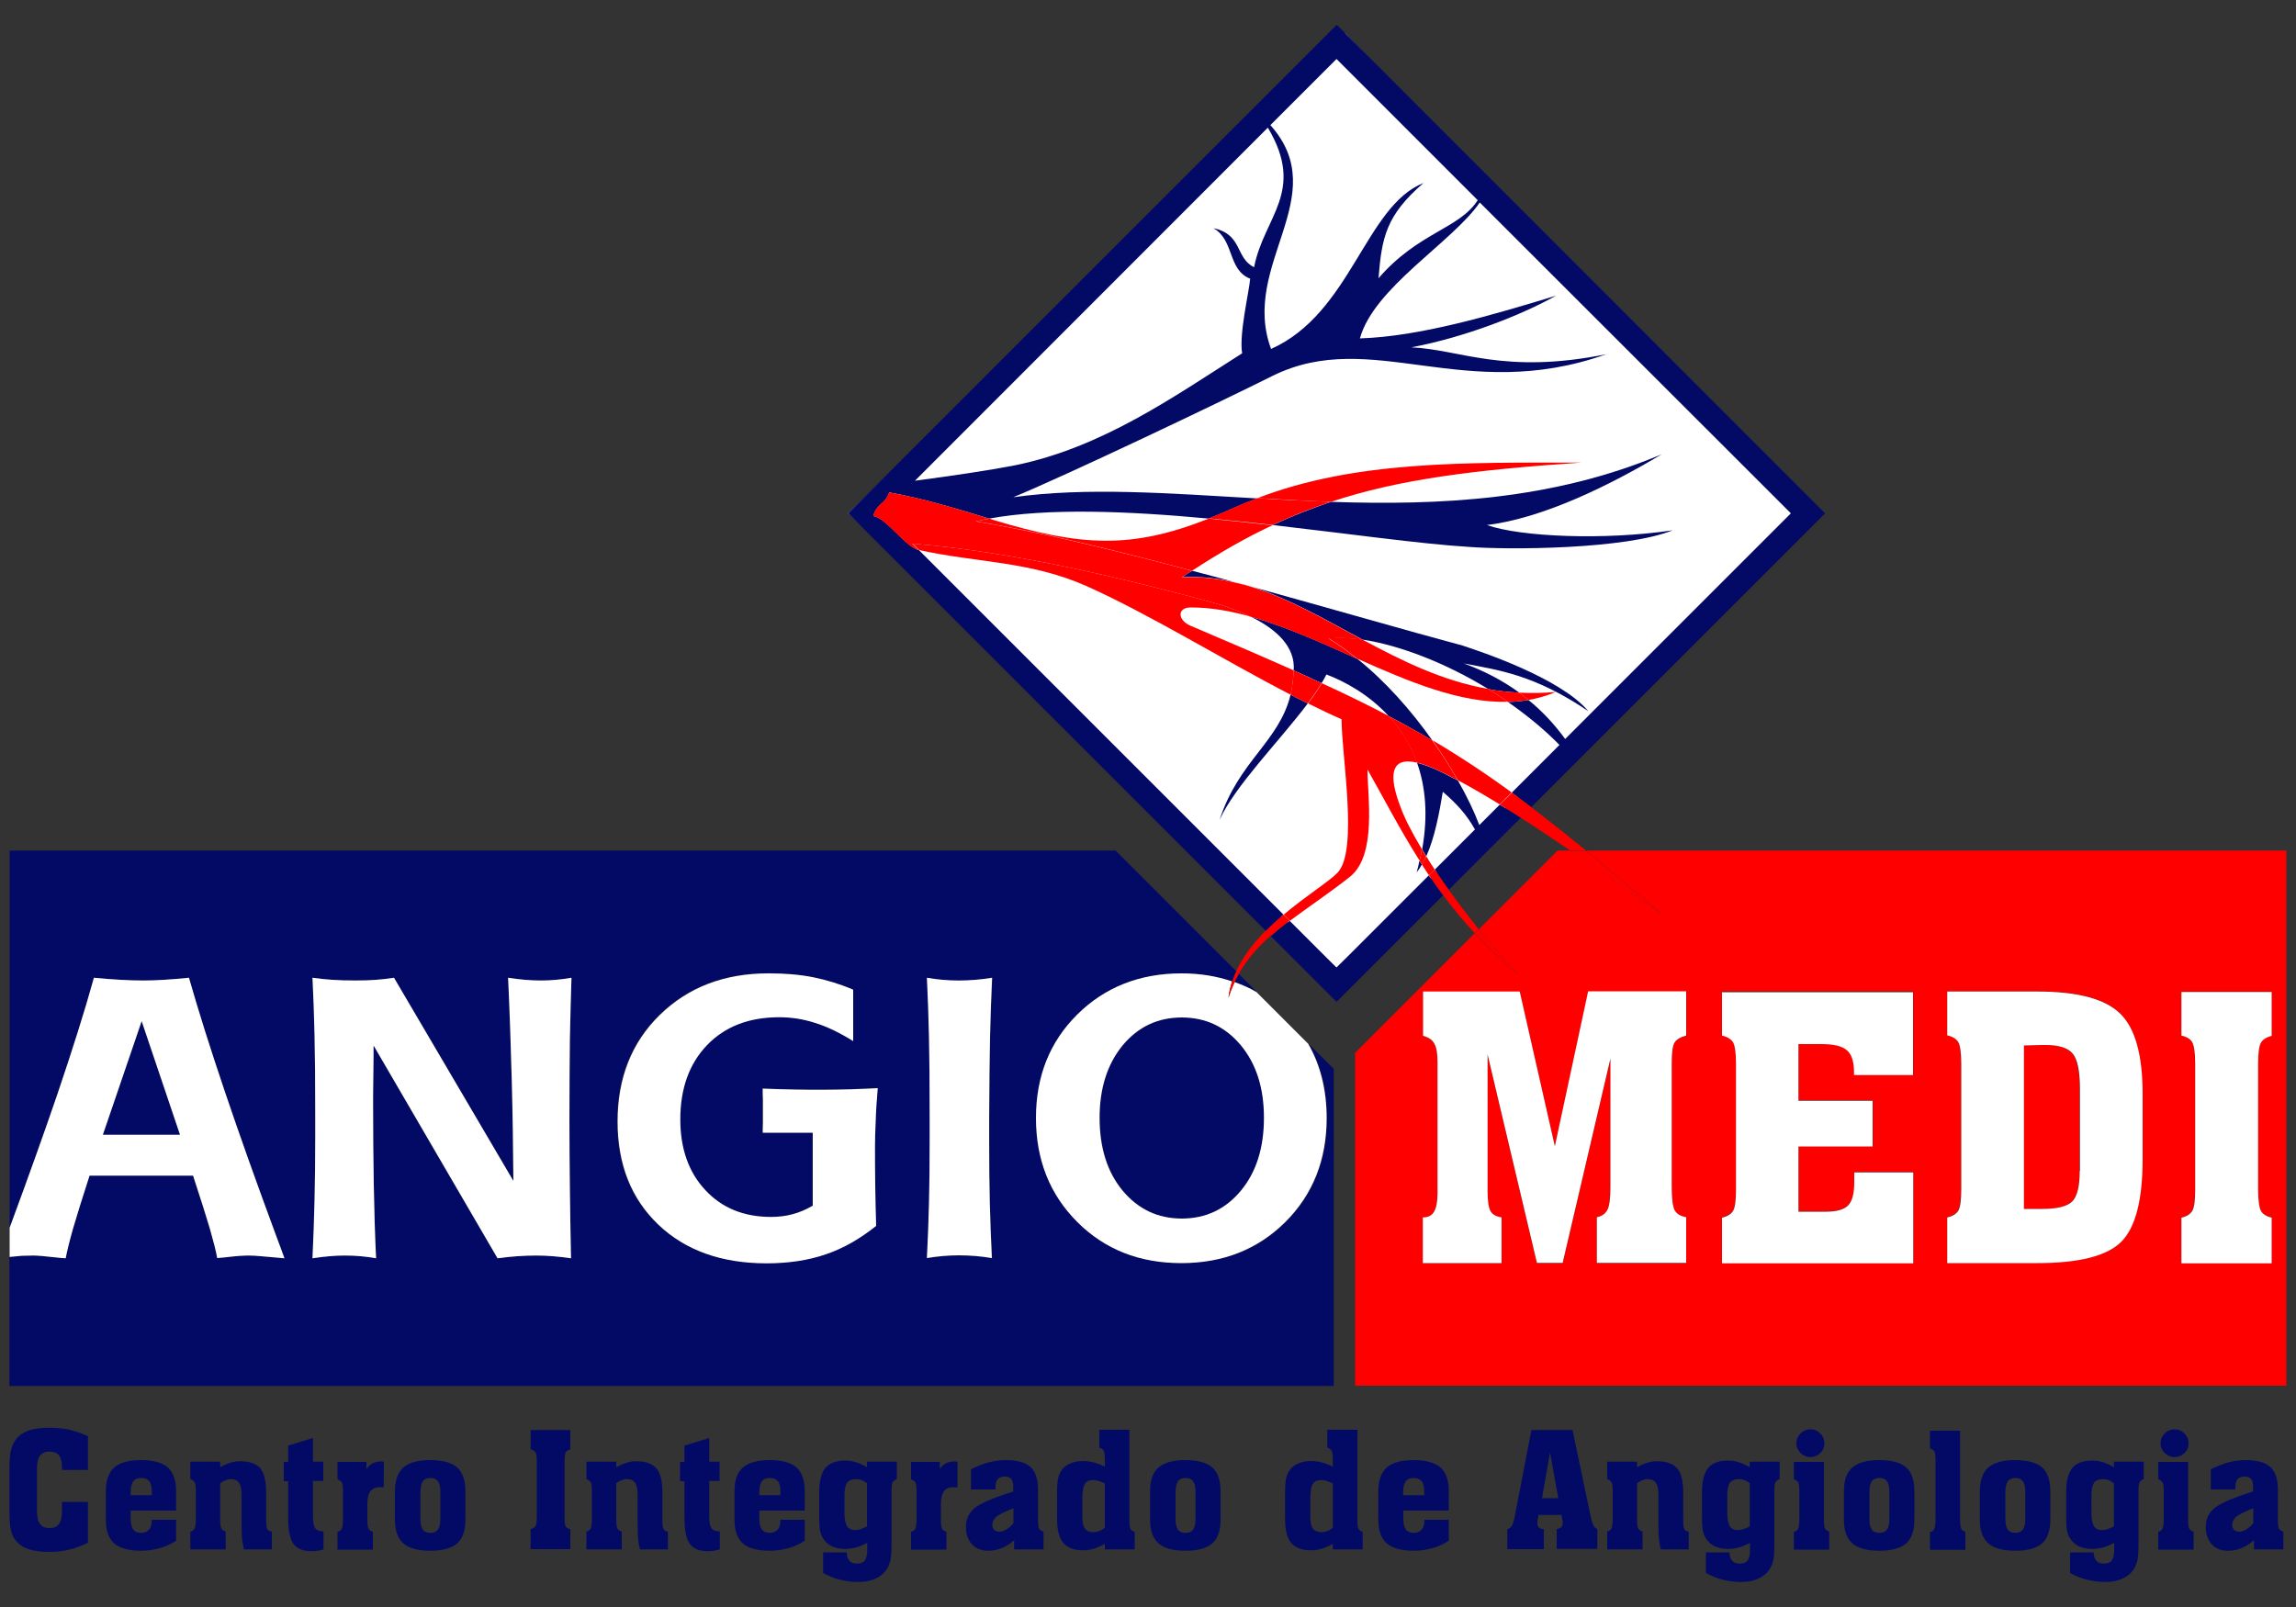 <?xml version="1.0" encoding="utf-8"?>
<!-- Generator: Adobe Illustrator 28.1.0, SVG Export Plug-In . SVG Version: 6.00 Build 0)  -->
<svg version="1.1" id="Camada_1" xmlns="http://www.w3.org/2000/svg" xmlns:xlink="http://www.w3.org/1999/xlink" x="0px" y="0px"
	 viewBox="0 0 100 70" style="enable-background:new 0 0 100 70;" xml:space="preserve">
<rect x="0" y="0" width="100" height="70" fill="#333333" stroke="none"/>
<style type="text/css">
	.st0{fill:#FFFFFF;}
	.st1{fill:none;}
	.st2{fill:#030A65;}
	.st3{fill:#FF0001;}
</style>
<g>
	<path class="st0" d="M36.94,22.36C37.69,21.6,58.59,1.45,58.59,1.45l20.27,21.13L58.21,42.15"/>
	<path class="st1" d="M59.12,28.7c1.21,0.98,2.34,2.25,3.27,3.56c1.15,0.68,2.26,1.41,3.44,2.27l2.08-2.08
		c-0.67-0.69-1.44-1.31-2.24-1.87C63.59,30.64,61.37,29.7,59.12,28.7z"/>
	<path class="st1" d="M54.47,26.86c-0.88-0.25-1.75-0.4-2.61-0.4c-0.59,0-0.59,0.55,0,0.8c1.69,0.72,3.16,1.35,4.48,1.94
		c0-0.06,0.01-0.12,0.01-0.18C56.32,28.02,55.41,27.32,54.47,26.86z"/>
	<path class="st1" d="M57.77,29.38c-0.06,0.12-0.13,0.25-0.21,0.38c1.05,0.49,2.01,0.96,2.92,1.43
		C59.6,30.24,58.54,29.67,57.77,29.38z"/>
	<path class="st1" d="M58.41,31.33c-0.47-0.21-0.96-0.44-1.46-0.69c-1.24,1.66-3.18,3.6-3.84,5.07c0.82-2.55,2.59-3.4,3.09-5.45
		c-2.96-1.53-6.19-3.52-8.92-4.74c-2.44-1.08-4.78-1.02-7.27-1.56L55.9,39.84c1-0.84,2-1.46,2.35-1.83
		C59.15,37.05,58.41,32.89,58.41,31.33z"/>
	<path class="st1" d="M52.65,22.58c-3.52-0.32-7.02-0.46-9.57,0c0.06,0.02,0.13,0.04,0.19,0.06C47.1,23.8,49.29,23.92,52.65,22.58z"
		/>
	<path class="st1" d="M68.87,20.15c-4.69,0.32-7.95,0.73-10.9,1.71c4.73,0.16,9.66-0.07,14.4-2.07c-2.23,1.33-5.14,2.78-7.61,3.08
		c1.47,0.53,5.13,0.67,8.09,0.23c-2.05,0.84-7.14,0.87-8.92,0.73c-2.09-0.14-5.19-0.58-8.51-0.95c-1.14,0.54-2.29,1.19-3.5,1.98
		c0.65,0.17,1.29,0.35,1.94,0.52c0.21,0.05,0.43,0.11,0.64,0.17c3.44,0.94,6.75,1.9,9.21,2.57c0.78,0.26,4.24,1.4,5.48,2.86
		c-2.35-1.59-3.9-1.8-5.42-2.08c0.87,0.32,1.67,0.74,2.41,1.27c0.51,0.03,1.04,0.02,1.59-0.04c-0.39,0.17-0.79,0.28-1.19,0.35
		c0.58,0.47,1.11,1.03,1.6,1.7L78,22.36L64.45,8.8c-1.19,1.73-4.62,3.71-5.22,5.92c2.61-0.08,5.79-1.02,8.54-1.86
		c-1.5,0.85-3.93,1.81-6.3,2.25c2.13,0.09,4.02,1.2,8.49,0.3c-6.19,2.2-10.21-1.19-14.53,0.94c-2.4,1.19-8.91,4.29-11.3,5.29
		c3.19-0.45,6.81-0.17,10.62,0.05C59.03,20.06,63.79,20.15,68.87,20.15z"/>
	<path class="st1" d="M59.34,27.86c1.7,0.92,3.47,1.8,5.49,2.16C62.95,28.86,60.93,28.1,59.34,27.86z"/>
	<path class="st1" d="M61,35.17c0.2,0.52,0.52,1.14,0.93,1.83c0.28-1.51,0.14-2.75-0.22-3.77C60.57,32.96,60.46,33.76,61,35.17z"/>
	<path class="st1" d="M64.43,35.94l0.89-0.89c-0.64-0.39-1.25-0.75-1.82-1.05C63.88,34.67,64.2,35.33,64.43,35.94z"/>
	<path class="st1" d="M63.1,38.76c0.41,0.57,0.85,1.15,1.32,1.73c1.24-1.24,2.46-2.46,3.43-3.43h0.55c-0.73-0.5-1.46-0.98-2.16-1.43
		L63.1,38.76z"/>
	<path class="st1" d="M54.1,15.39c-0.14-0.85,0.3-2.66,0.35-3.25c-0.99-0.39-0.67-1.68-1.6-2.2c1.29,0.28,0.94,1.3,1.77,1.7
		c0.43-2.21,2.26-3.3,0.6-6.08L39.85,20.94c1.66-0.22,3.15-0.43,4.35-0.67C48.02,19.49,51.12,17.28,54.1,15.39z"/>
	<path class="st1" d="M61.7,38c0.05-0.17,0.09-0.34,0.13-0.5c-0.85-1.34-1.53-2.66-2.27-3.97c0,1.18,0.42,3.71-0.76,4.65
		c-0.91,0.73-1.81,1.32-2.63,1.93l2.04,2.04l4.03-4.03c-0.11-0.16-0.21-0.31-0.31-0.47C61.86,37.78,61.78,37.9,61.7,38z"/>
	<path class="st1" d="M55.37,15.2c3.49-1.56,4.1-6.21,6.64-7.23c-1.63,1.41-1.83,2.37-1.96,4.15c1.74-2.01,3.52-2.15,4.32-3.4
		l-6.15-6.15l-2.88,2.88C58.1,8.55,54,11.53,55.37,15.2z"/>
	<path class="st1" d="M62.84,34.49c-0.16,0.9-0.36,1.99-0.72,2.81c0.12,0.19,0.24,0.38,0.37,0.58l1.75-1.75
		C63.88,35.49,63.45,35.01,62.84,34.49z"/>
	<path class="st2" d="M58.21,42.15l-2.04-2.04c-0.29,0.22-0.56,0.44-0.82,0.67l2.49,2.49l0.37,0.37l0.37-0.37l4.27-4.27
		c-0.22-0.29-0.42-0.58-0.62-0.87L58.21,42.15z"/>
	<path class="st2" d="M59.12,28.7C57.57,28,56,27.29,54.47,26.86c0.95,0.46,1.85,1.16,1.88,2.16c0,0.06,0,0.12-0.01,0.18
		c0.42,0.19,0.83,0.37,1.22,0.56c0.08-0.13,0.15-0.26,0.21-0.38c0.77,0.29,1.84,0.86,2.71,1.81c0.66,0.35,1.29,0.7,1.91,1.07
		C61.46,30.94,60.33,29.67,59.12,28.7z"/>
	<path class="st2" d="M66.17,30.17c-0.74-0.54-1.54-0.95-2.41-1.27c1.52,0.29,3.07,0.49,5.42,2.08c-1.23-1.46-4.7-2.6-5.48-2.86
		c-2.46-0.66-5.77-1.62-9.21-2.57c1.65,0.52,3.22,1.43,4.85,2.31c1.59,0.24,3.6,1,5.49,2.16C65.27,30.1,65.71,30.15,66.17,30.17z"/>
	<path class="st2" d="M61.7,38c0.08-0.1,0.16-0.22,0.23-0.34c-0.03-0.05-0.07-0.11-0.11-0.16C61.79,37.66,61.75,37.83,61.7,38z"/>
	<path class="st2" d="M51.48,25.14c0.83-0.04,1.61,0.05,2.38,0.24c-0.65-0.18-1.29-0.35-1.94-0.52
		C51.77,24.95,51.63,25.04,51.48,25.14z"/>
	<path class="st2" d="M53.12,35.71c0.66-1.47,2.59-3.41,3.84-5.07c-0.25-0.12-0.5-0.25-0.75-0.38
		C55.71,32.31,53.94,33.16,53.12,35.71z"/>
	<path class="st2" d="M72.85,23.1c-2.96,0.44-6.62,0.29-8.09-0.23c2.47-0.3,5.39-1.75,7.61-3.08c-4.75,2-9.68,2.23-14.4,2.07
		c-0.86,0.29-1.7,0.62-2.54,1.01c3.31,0.38,6.42,0.82,8.51,0.95C65.71,23.96,70.8,23.93,72.85,23.1z"/>
	<path class="st2" d="M55.9,39.84L40.02,23.96c0,0,0,0,0,0c-0.57-0.13-1.42-1.41-1.98-1.48c0.14-0.55,0.51-0.49,0.69-1.03
		c1.56,0.28,3.03,0.74,4.35,1.14c2.55-0.47,6.05-0.33,9.57,0c0.37-0.15,0.75-0.31,1.15-0.49c0.31-0.14,0.63-0.27,0.95-0.39
		c-3.82-0.22-7.43-0.5-10.62-0.05c2.39-0.99,8.9-4.09,11.3-5.29c4.32-2.13,8.34,1.26,14.53-0.94c-4.47,0.9-6.37-0.21-8.49-0.3
		c2.37-0.45,4.8-1.41,6.3-2.25c-2.76,0.84-5.93,1.78-8.54,1.86c0.61-2.22,4.03-4.19,5.22-5.92L78,22.36l-9.83,9.83
		c-0.49-0.67-1.02-1.23-1.6-1.7c-0.29,0.05-0.59,0.08-0.89,0.09c0.8,0.56,1.57,1.18,2.24,1.87l-2.08,2.08
		c0.28,0.2,0.57,0.42,0.85,0.63l12.8-12.8L58.59,1.45l-0.37-0.37L36.94,22.36l18.19,18.19C55.37,40.3,55.64,40.06,55.9,39.84z
		 M58.21,2.57l6.15,6.15c-0.8,1.25-2.58,1.39-4.32,3.4c0.14-1.78,0.33-2.74,1.96-4.15c-2.54,1.01-3.15,5.67-6.64,7.23
		C54,11.53,58.1,8.55,55.33,5.45L58.21,2.57z M55.22,5.56c1.66,2.79-0.17,3.87-0.6,6.08c-0.83-0.41-0.49-1.43-1.77-1.7
		c0.92,0.52,0.61,1.81,1.6,2.2c-0.05,0.59-0.49,2.41-0.35,3.25c-2.98,1.89-6.08,4.1-9.9,4.88c-1.2,0.23-2.69,0.45-4.35,0.67
		L55.22,5.56z"/>
	<path class="st2" d="M65.32,35.05l-0.89,0.89c-0.23-0.61-0.55-1.27-0.93-1.94c-0.23-0.12-0.46-0.24-0.68-0.35
		c-0.44-0.22-0.81-0.35-1.1-0.42c0.36,1.02,0.49,2.26,0.22,3.77c0.06,0.1,0.12,0.2,0.18,0.3c0.37-0.82,0.57-1.9,0.72-2.81
		c0.61,0.52,1.04,1,1.4,1.64l-1.75,1.75c0.19,0.29,0.39,0.58,0.61,0.88l3.14-3.14C65.92,35.42,65.62,35.23,65.32,35.05z"/>
	<path class="st2" d="M54.74,43.21l0.64,0.64l-1.43-1.43c-0.06,0.11-0.13,0.23-0.18,0.35C54.11,42.9,54.44,43.04,54.74,43.21z"/>
	<path class="st2" d="M51.48,44.32c-1.05,0-1.9,0.41-2.58,1.22c-0.67,0.81-1,1.86-1,3.15c0,1.3,0.34,2.35,1,3.17
		c0.67,0.81,1.53,1.22,2.58,1.22c1.05,0,1.91-0.41,2.58-1.22c0.67-0.81,1-1.87,1-3.16c0-1.29-0.33-2.34-1-3.15
		C53.39,44.73,52.53,44.32,51.48,44.32z"/>
	<path class="st2" d="M56,53.23c-1.2,1.2-2.71,1.79-4.53,1.79c-1.82,0-3.33-0.6-4.53-1.79c-1.2-1.2-1.8-2.71-1.8-4.53
		c0-1.82,0.6-3.33,1.8-4.51c1.2-1.19,2.71-1.79,4.54-1.79c0.79,0,1.52,0.13,2.2,0.35c0.05-0.15,0.1-0.29,0.17-0.44l-5.26-5.26H0.42
		v16.43c0.82-2.23,1.51-4.16,2.07-5.79c0.67-1.95,1.2-3.65,1.6-5.1c0.42,0.04,0.8,0.07,1.16,0.09c0.36,0.02,0.69,0.03,0.99,0.03
		c0.26,0,0.56-0.01,0.89-0.03c0.33-0.02,0.7-0.05,1.09-0.09c0.83,2.87,2.09,6.59,3.78,11.19c0.18,0.46,0.3,0.81,0.38,1.03
		c-0.46-0.05-0.8-0.07-1.02-0.09c-0.21-0.02-0.39-0.03-0.54-0.03c-0.22,0-0.56,0.03-1.03,0.08c-0.15,0.02-0.26,0.03-0.34,0.03
		c-0.05-0.3-0.16-0.72-0.31-1.25c-0.15-0.53-0.4-1.31-0.74-2.34H3.9c-0.32,0.99-0.56,1.76-0.72,2.31c-0.16,0.55-0.27,0.98-0.32,1.29
		c-0.1-0.01-0.25-0.02-0.45-0.04c-0.45-0.05-0.76-0.08-0.96-0.08c-0.13,0-0.3,0.01-0.5,0.02c-0.12,0.01-0.3,0.02-0.54,0.05v5.61
		h57.68V46.56l-1.1-1.1c0.54,0.94,0.8,2.01,0.8,3.23C57.8,50.52,57.2,52.03,56,53.23z M24.82,51.73c0.01,1.01,0.03,2.04,0.05,3.08
		c-0.28-0.04-0.54-0.07-0.79-0.09c-0.25-0.02-0.49-0.03-0.73-0.03c-0.26,0-0.53,0.01-0.82,0.03c-0.28,0.02-0.57,0.05-0.86,0.09
		l-5.4-9.27c0,0.3,0,0.74-0.01,1.31c-0.01,0.58-0.01,1-0.01,1.26c0,1.22,0.01,2.39,0.03,3.51c0.02,1.13,0.06,2.19,0.1,3.19
		c-0.23-0.04-0.45-0.07-0.67-0.09c-0.22-0.02-0.46-0.03-0.7-0.03c-0.2,0-0.42,0.01-0.66,0.03c-0.24,0.02-0.49,0.05-0.74,0.09
		c0.04-0.86,0.07-1.72,0.09-2.57c0.02-0.86,0.03-1.76,0.03-2.72v-0.96c0-1.44-0.01-2.58-0.03-3.45c-0.02-0.86-0.05-1.71-0.09-2.52
		c0.28,0.04,0.56,0.07,0.86,0.09c0.3,0.02,0.64,0.03,1.01,0.03c0.34,0,0.64-0.01,0.9-0.03c0.26-0.02,0.52-0.05,0.78-0.09l5.2,8.85
		c-0.01-1.43-0.04-2.89-0.07-4.36c-0.04-1.48-0.09-2.98-0.16-4.49c0.25,0.04,0.5,0.07,0.74,0.09c0.24,0.02,0.47,0.03,0.69,0.03
		c0.21,0,0.43-0.01,0.66-0.03c0.22-0.02,0.45-0.05,0.67-0.09c-0.03,0.88-0.05,1.77-0.06,2.67c-0.01,0.9-0.02,2.07-0.02,3.49
		C24.8,49.72,24.81,50.71,24.82,51.73z M38.1,51.61c0.01,0.58,0.02,1.17,0.04,1.78c-0.7,0.56-1.44,0.98-2.2,1.24
		c-0.76,0.26-1.62,0.39-2.57,0.39c-1.97,0-3.54-0.57-4.72-1.69c-1.18-1.13-1.77-2.62-1.77-4.49c0-1.89,0.61-3.43,1.84-4.64
		c1.23-1.2,2.81-1.81,4.74-1.81c0.7,0,1.34,0.06,1.94,0.17c0.6,0.12,1.18,0.3,1.74,0.54v2.24c-0.58-0.36-1.13-0.63-1.65-0.79
		c-0.52-0.17-1.04-0.25-1.57-0.25c-1.31,0-2.36,0.4-3.14,1.21c-0.78,0.81-1.17,1.89-1.17,3.24c0,1.27,0.36,2.3,1.09,3.08
		c0.73,0.78,1.68,1.17,2.86,1.17c0.34,0,0.66-0.04,0.95-0.12c0.3-0.07,0.58-0.2,0.87-0.37v-3.18h-2.18c0-0.14,0-0.29,0.01-0.43
		c0-0.15,0-0.34,0-0.58c0-0.14,0-0.29,0-0.44c0-0.15-0.01-0.31-0.01-0.47c0.48,0.02,0.94,0.03,1.37,0.04
		c0.43,0.01,0.85,0.01,1.25,0.01c0.4,0,0.81-0.01,1.2-0.02c0.39-0.01,0.79-0.03,1.19-0.05c-0.05,0.56-0.08,1.05-0.1,1.45
		c-0.02,0.41-0.03,0.75-0.03,1.05C38.09,50.46,38.09,51.03,38.1,51.61z M43.12,52.42c0.02,0.81,0.05,1.6,0.09,2.39
		c-0.24-0.04-0.48-0.07-0.71-0.09c-0.24-0.02-0.48-0.03-0.73-0.03c-0.23,0-0.46,0.01-0.69,0.03c-0.24,0.02-0.47,0.05-0.7,0.09
		c0.04-0.78,0.07-1.57,0.09-2.38c0.02-0.81,0.03-1.71,0.03-2.71V48.7c0-1.48-0.01-2.66-0.03-3.54c-0.02-0.88-0.05-1.73-0.09-2.56
		c0.23,0.04,0.45,0.07,0.69,0.09c0.23,0.02,0.46,0.03,0.69,0.03c0.24,0,0.49-0.01,0.73-0.03c0.24-0.02,0.49-0.05,0.73-0.09
		c-0.04,0.83-0.07,1.68-0.09,2.56c-0.02,0.88-0.03,2.06-0.03,3.54v1.02C43.09,50.71,43.1,51.61,43.12,52.42z"/>
	<polygon class="st2" points="6.17,44.48 4.48,49.43 7.85,49.43 	"/>
	<path class="st3" d="M89.09,45.52h-0.16l-0.79,0.02v7.12h0.8c0.65,0,1.08-0.11,1.3-0.32c0.22-0.21,0.33-0.66,0.33-1.34v-3.57
		c0-0.79-0.11-1.3-0.32-1.55C90.05,45.64,89.66,45.52,89.09,45.52z"/>
	<path class="st3" d="M69.08,37.05c1.01,0.83,2.11,1.76,3.34,2.81c-1.24-0.88-2.64-1.87-4.03-2.81h-0.55
		c-0.97,0.97-2.19,2.19-3.43,3.43c0.55,0.68,1.14,1.36,1.74,2c-0.72-0.61-1.35-1.22-1.92-1.83c-2.08,2.08-4.19,4.19-5.21,5.21v14.5
		h40.56V37.05H69.08z M73.44,45.12c-0.24,0.06-0.41,0.16-0.5,0.29c-0.09,0.14-0.13,0.44-0.13,0.92v5.36c0,0.52,0.04,0.87,0.13,1.04
		c0.09,0.16,0.26,0.26,0.5,0.3v1.99h-3.89v-1.99c0.22-0.04,0.38-0.15,0.46-0.32c0.08-0.17,0.13-0.51,0.13-1.02v-5.57l-2.08,8.9
		h-1.12l-2.15-9.08v5.97c0,0.43,0.04,0.72,0.13,0.86c0.08,0.14,0.24,0.23,0.48,0.27v1.99h-3.43v-1.99c0.22,0,0.39-0.09,0.49-0.25
		c0.1-0.17,0.15-0.44,0.15-0.8v-5.7c0-0.38-0.05-0.65-0.14-0.82c-0.1-0.17-0.26-0.29-0.49-0.34v-1.93h4.21l1.53,6.74l1.46-6.74h4.27
		V45.12z M83.33,46.81h-2.57v-0.12c0-0.46-0.1-0.78-0.31-0.96c-0.21-0.18-0.58-0.27-1.1-0.27h-1.01v2.47h3.23v1.99h-3.23v2.84h1.2
		c0.46,0,0.78-0.09,0.96-0.27c0.18-0.18,0.27-0.51,0.27-1.01v-0.43h2.57v3.96H75v-1.99c0.23-0.05,0.39-0.15,0.48-0.29
		c0.08-0.14,0.13-0.45,0.13-0.94v-5.47c0-0.48-0.04-0.79-0.13-0.94c-0.09-0.14-0.25-0.24-0.48-0.29v-1.91h8.33V46.81z M93.31,50.48
		c0,1.78-0.31,2.98-0.93,3.6c-0.62,0.62-1.83,0.93-3.65,0.93h-3.93v-1.99c0.23-0.05,0.39-0.15,0.48-0.29
		c0.08-0.14,0.13-0.45,0.13-0.94v-5.47c0-0.48-0.04-0.8-0.13-0.94c-0.09-0.14-0.25-0.24-0.48-0.29v-1.91h3.93
		c1.75,0,2.95,0.32,3.6,0.96c0.65,0.64,0.97,1.81,0.97,3.5V50.48z M98.93,45.11c-0.22,0.05-0.38,0.15-0.46,0.29
		c-0.08,0.14-0.13,0.45-0.13,0.94v5.47c0,0.49,0.04,0.81,0.13,0.94c0.08,0.14,0.24,0.23,0.46,0.28v1.99h-3.93v-1.99
		c0.23-0.05,0.39-0.15,0.47-0.29c0.08-0.14,0.13-0.45,0.13-0.94v-5.47c0-0.48-0.04-0.79-0.13-0.94c-0.09-0.14-0.24-0.24-0.47-0.29
		v-1.91h3.93V45.11z"/>
	<g>
		<path class="st2" d="M79.28,63.3c0.12-0.12,0.18-0.26,0.18-0.43c0-0.17-0.06-0.31-0.18-0.43c-0.12-0.12-0.26-0.18-0.43-0.18
			c-0.17,0-0.31,0.06-0.43,0.18c-0.12,0.12-0.18,0.26-0.18,0.43c0,0.16,0.06,0.3,0.18,0.42c0.12,0.12,0.26,0.18,0.42,0.18
			C79.02,63.47,79.16,63.41,79.28,63.3z"/>
		<path class="st2" d="M59.17,66.6c-0.03-0.05-0.05-0.18-0.05-0.37v-3.95h-1.31v0.78c0.09,0.02,0.15,0.07,0.19,0.13
			c0.03,0.06,0.05,0.19,0.05,0.39v0.31c-0.17-0.09-0.34-0.15-0.49-0.19c-0.16-0.04-0.31-0.06-0.46-0.06c-0.25,0-0.45,0.05-0.63,0.14
			c-0.17,0.09-0.3,0.22-0.38,0.4c-0.04,0.08-0.07,0.18-0.09,0.29c-0.02,0.11-0.03,0.27-0.03,0.47v1.23c0,0.48,0.09,0.83,0.27,1.04
			c0.18,0.21,0.47,0.32,0.86,0.32c0.16,0,0.31-0.02,0.47-0.07c0.16-0.05,0.32-0.12,0.48-0.21v0.24h1.3v-0.76
			C59.27,66.7,59.21,66.66,59.17,66.6z M58.05,66.55c-0.08,0.06-0.16,0.11-0.24,0.14c-0.08,0.03-0.16,0.05-0.24,0.05
			c-0.18,0-0.31-0.05-0.39-0.16c-0.08-0.1-0.11-0.29-0.11-0.55v-0.78c0-0.29,0.04-0.5,0.11-0.61c0.07-0.12,0.19-0.17,0.36-0.17
			c0.08,0,0.16,0.01,0.24,0.04c0.08,0.02,0.17,0.06,0.27,0.11V66.55z"/>
		<path class="st2" d="M18.74,63.6c-0.54,0-0.93,0.11-1.17,0.32c-0.24,0.21-0.37,0.56-0.37,1.04v1.23c0,0.48,0.12,0.82,0.37,1.04
			c0.24,0.21,0.63,0.32,1.17,0.32c0.54,0,0.93-0.11,1.17-0.32c0.24-0.21,0.36-0.56,0.36-1.04v-1.23c0-0.48-0.12-0.83-0.36-1.04
			C19.67,63.71,19.28,63.6,18.74,63.6z M19.18,66.13c0,0.23-0.03,0.39-0.1,0.49c-0.07,0.1-0.18,0.15-0.33,0.15
			c-0.16,0-0.27-0.05-0.34-0.15c-0.07-0.1-0.1-0.26-0.1-0.49v-1.11c0-0.23,0.04-0.39,0.1-0.49c0.07-0.1,0.18-0.15,0.34-0.15
			c0.15,0,0.26,0.05,0.33,0.15c0.07,0.1,0.1,0.26,0.1,0.49V66.13z"/>
		<path class="st2" d="M49.24,66.6c-0.03-0.05-0.05-0.18-0.05-0.37v-3.95h-1.31v0.78c0.09,0.02,0.15,0.07,0.19,0.13
			c0.03,0.06,0.05,0.19,0.05,0.39v0.31c-0.17-0.09-0.34-0.15-0.49-0.19c-0.16-0.04-0.31-0.06-0.46-0.06c-0.25,0-0.45,0.05-0.63,0.14
			c-0.17,0.09-0.3,0.22-0.38,0.4c-0.04,0.08-0.07,0.18-0.09,0.29c-0.02,0.11-0.03,0.27-0.03,0.47v1.23c0,0.48,0.09,0.83,0.27,1.04
			c0.18,0.21,0.47,0.32,0.86,0.32c0.16,0,0.31-0.02,0.47-0.07c0.16-0.05,0.32-0.12,0.48-0.21v0.24h1.3v-0.76
			C49.33,66.7,49.27,66.66,49.24,66.6z M48.12,66.55c-0.08,0.06-0.16,0.11-0.24,0.14c-0.08,0.03-0.16,0.05-0.24,0.05
			c-0.18,0-0.31-0.05-0.39-0.16c-0.08-0.1-0.11-0.29-0.11-0.55v-0.78c0-0.29,0.04-0.5,0.11-0.61c0.07-0.12,0.19-0.17,0.36-0.17
			c0.08,0,0.16,0.01,0.24,0.04c0.08,0.02,0.17,0.06,0.27,0.11V66.55z"/>
		<path class="st2" d="M2.16,62.19c-0.41,0-0.74,0.05-0.98,0.15c-0.25,0.1-0.44,0.26-0.56,0.47c-0.07,0.12-0.12,0.26-0.16,0.43
			c-0.03,0.16-0.05,0.43-0.05,0.81v1.7c0,0.41,0.02,0.71,0.06,0.89c0.04,0.18,0.11,0.33,0.21,0.46c0.14,0.17,0.32,0.3,0.56,0.38
			c0.24,0.08,0.54,0.12,0.91,0.12c0.29,0,0.58-0.03,0.87-0.1c0.29-0.07,0.56-0.17,0.81-0.3v-1.78H2.7v0.37
			c0,0.28-0.04,0.47-0.13,0.59c-0.08,0.12-0.22,0.18-0.41,0.18c-0.2,0-0.34-0.06-0.42-0.18c-0.09-0.12-0.13-0.32-0.13-0.59V64
			c0-0.27,0.04-0.47,0.13-0.59c0.09-0.12,0.23-0.18,0.42-0.18c0.18,0,0.32,0.06,0.41,0.17c0.09,0.12,0.13,0.29,0.13,0.53v0.1h1.13
			v-1.47c-0.27-0.13-0.55-0.22-0.83-0.29C2.73,62.22,2.45,62.19,2.16,62.19z"/>
		<path class="st2" d="M33.53,63.6c-0.54,0-0.93,0.11-1.17,0.32c-0.25,0.22-0.37,0.56-0.37,1.04v1.23c0,0.48,0.12,0.82,0.36,1.04
			c0.24,0.21,0.63,0.32,1.18,0.32c0.27,0,0.54-0.04,0.8-0.11c0.26-0.07,0.5-0.18,0.72-0.33V66.2h-1.06v0.02
			c0,0.18-0.04,0.32-0.12,0.41c-0.08,0.09-0.19,0.14-0.34,0.14c-0.16,0-0.28-0.05-0.35-0.15c-0.07-0.1-0.11-0.26-0.11-0.49V65.8
			h1.98v-0.84c0-0.48-0.12-0.82-0.36-1.04C34.44,63.71,34.06,63.6,33.53,63.6z M33.99,65.13h-0.92v-0.11c0-0.22,0.04-0.39,0.11-0.49
			c0.07-0.1,0.19-0.15,0.35-0.15c0.16,0,0.27,0.05,0.35,0.14c0.08,0.1,0.11,0.25,0.11,0.45V65.13z"/>
		<path class="st2" d="M76.21,63.91c-0.17-0.1-0.33-0.17-0.49-0.22c-0.16-0.05-0.31-0.07-0.46-0.07c-0.39,0-0.68,0.11-0.86,0.32
			c-0.18,0.22-0.27,0.57-0.27,1.05v1.08c0,0.28,0.01,0.49,0.04,0.62c0.03,0.13,0.07,0.24,0.14,0.34c0.1,0.15,0.22,0.25,0.38,0.33
			c0.16,0.07,0.34,0.11,0.56,0.11c0.16,0,0.31-0.02,0.47-0.06c0.16-0.04,0.32-0.11,0.5-0.2v0.33c0,0.2-0.04,0.35-0.11,0.44
			c-0.07,0.09-0.19,0.13-0.34,0.13c-0.14,0-0.25-0.04-0.32-0.12c-0.08-0.08-0.12-0.2-0.12-0.35v-0.02h-1.03v0.9
			c0.24,0.13,0.48,0.23,0.73,0.29c0.25,0.06,0.51,0.1,0.78,0.1c0.29,0,0.53-0.04,0.74-0.13c0.21-0.09,0.38-0.22,0.5-0.39
			c0.08-0.12,0.14-0.25,0.18-0.41c0.04-0.15,0.05-0.39,0.05-0.7v-2.36c0-0.19,0.02-0.31,0.05-0.36c0.03-0.05,0.09-0.1,0.18-0.13
			v-0.76h-1.3V63.91z M76.21,66.49c-0.1,0.05-0.2,0.09-0.28,0.12c-0.08,0.02-0.16,0.04-0.23,0.04c-0.17,0-0.29-0.06-0.36-0.17
			c-0.07-0.12-0.11-0.32-0.11-0.61v-0.73c0-0.26,0.04-0.44,0.11-0.55c0.08-0.1,0.21-0.16,0.39-0.16c0.08,0,0.16,0.01,0.24,0.04
			c0.08,0.03,0.16,0.08,0.24,0.14V66.49z"/>
		<path class="st2" d="M30.88,62.64l-1.07,0.33v0.71h-0.19v0.84h0.19v1.58c0,0.56,0.08,0.95,0.24,1.16
			c0.16,0.21,0.42,0.31,0.79,0.31c0.07,0,0.15-0.01,0.24-0.02c0.08-0.01,0.17-0.03,0.27-0.06V66.7h-0.05
			c-0.15,0-0.26-0.05-0.32-0.14c-0.06-0.1-0.09-0.28-0.09-0.55v-1.5h0.45v-0.84h-0.45V62.64z"/>
		<path class="st2" d="M87.77,63.6c-0.54,0-0.93,0.11-1.17,0.32c-0.24,0.21-0.37,0.56-0.37,1.04v1.23c0,0.48,0.12,0.82,0.37,1.04
			c0.24,0.21,0.63,0.32,1.17,0.32c0.54,0,0.93-0.11,1.17-0.32c0.24-0.21,0.36-0.56,0.36-1.04v-1.23c0-0.48-0.12-0.83-0.36-1.04
			C88.7,63.71,88.31,63.6,87.77,63.6z M88.21,66.13c0,0.23-0.03,0.39-0.1,0.49c-0.07,0.1-0.18,0.15-0.33,0.15
			c-0.16,0-0.27-0.05-0.34-0.15c-0.07-0.1-0.1-0.26-0.1-0.49v-1.11c0-0.23,0.04-0.39,0.1-0.49c0.07-0.1,0.18-0.15,0.34-0.15
			c0.15,0,0.26,0.05,0.33,0.15c0.07,0.1,0.1,0.26,0.1,0.49V66.13z"/>
		<path class="st2" d="M85.42,66.59c-0.03-0.06-0.05-0.19-0.05-0.39v-3.88h-1.31v0.77c0.09,0.03,0.16,0.08,0.19,0.14
			c0.03,0.06,0.05,0.18,0.05,0.35v2.57c0,0.22-0.02,0.36-0.05,0.44c-0.04,0.08-0.1,0.13-0.19,0.14v0.78h1.54v-0.78
			C85.51,66.69,85.45,66.65,85.42,66.59z"/>
		<path class="st2" d="M81.85,63.6c-0.54,0-0.93,0.11-1.17,0.32c-0.25,0.21-0.37,0.56-0.37,1.04v1.23c0,0.48,0.12,0.82,0.37,1.04
			c0.24,0.21,0.63,0.32,1.17,0.32c0.54,0,0.93-0.11,1.17-0.32c0.24-0.21,0.36-0.56,0.36-1.04v-1.23c0-0.48-0.12-0.83-0.36-1.04
			C82.78,63.71,82.39,63.6,81.85,63.6z M82.29,66.13c0,0.23-0.03,0.39-0.1,0.49c-0.07,0.1-0.18,0.15-0.33,0.15
			c-0.16,0-0.27-0.05-0.34-0.15c-0.07-0.1-0.1-0.26-0.1-0.49v-1.11c0-0.23,0.03-0.39,0.1-0.49c0.07-0.1,0.18-0.15,0.34-0.15
			c0.15,0,0.26,0.05,0.33,0.15c0.07,0.1,0.1,0.26,0.1,0.49V66.13z"/>
		<path class="st2" d="M51.63,63.6c-0.54,0-0.93,0.11-1.17,0.32c-0.25,0.21-0.37,0.56-0.37,1.04v1.23c0,0.48,0.12,0.82,0.37,1.04
			c0.24,0.21,0.63,0.32,1.17,0.32c0.54,0,0.93-0.11,1.17-0.32c0.24-0.21,0.36-0.56,0.36-1.04v-1.23c0-0.48-0.12-0.83-0.36-1.04
			C52.56,63.71,52.17,63.6,51.63,63.6z M52.07,66.13c0,0.23-0.03,0.39-0.1,0.49c-0.07,0.1-0.18,0.15-0.33,0.15
			c-0.16,0-0.27-0.05-0.34-0.15c-0.07-0.1-0.1-0.26-0.1-0.49v-1.11c0-0.23,0.04-0.39,0.1-0.49c0.07-0.1,0.18-0.15,0.34-0.15
			c0.15,0,0.26,0.05,0.33,0.15c0.07,0.1,0.1,0.26,0.1,0.49V66.13z"/>
		<path class="st2" d="M79.49,66.59c-0.03-0.06-0.05-0.19-0.05-0.39v-2.52h-1.31v0.76c0.09,0.03,0.16,0.08,0.19,0.14
			c0.03,0.06,0.05,0.17,0.05,0.35v1.21c0,0.22-0.02,0.36-0.05,0.44c-0.04,0.08-0.1,0.13-0.19,0.14v0.78h1.54v-0.78
			C79.59,66.69,79.53,66.65,79.49,66.59z"/>
		<path class="st2" d="M37.76,63.91c-0.17-0.1-0.33-0.17-0.49-0.22c-0.16-0.05-0.31-0.07-0.46-0.07c-0.39,0-0.68,0.11-0.86,0.32
			c-0.18,0.22-0.27,0.57-0.27,1.05v1.08c0,0.28,0.01,0.49,0.04,0.62c0.03,0.13,0.07,0.24,0.14,0.34c0.1,0.15,0.22,0.25,0.38,0.33
			c0.16,0.07,0.34,0.11,0.56,0.11c0.16,0,0.31-0.02,0.47-0.06c0.16-0.04,0.32-0.11,0.5-0.2v0.33c0,0.2-0.04,0.35-0.11,0.44
			c-0.07,0.09-0.19,0.13-0.34,0.13c-0.14,0-0.25-0.04-0.32-0.12c-0.08-0.08-0.12-0.2-0.12-0.35v-0.02h-1.03v0.9
			c0.24,0.13,0.48,0.23,0.73,0.29c0.25,0.06,0.51,0.1,0.78,0.1c0.29,0,0.53-0.04,0.74-0.13c0.21-0.09,0.38-0.22,0.5-0.39
			c0.08-0.12,0.14-0.25,0.18-0.41c0.03-0.15,0.05-0.39,0.05-0.7v-2.36c0-0.19,0.02-0.31,0.05-0.36c0.03-0.05,0.09-0.1,0.18-0.13
			v-0.76h-1.3V63.91z M37.76,66.49c-0.1,0.05-0.2,0.09-0.28,0.12c-0.08,0.02-0.16,0.04-0.23,0.04c-0.17,0-0.29-0.06-0.36-0.17
			c-0.07-0.12-0.11-0.32-0.11-0.61v-0.73c0-0.26,0.04-0.44,0.11-0.55c0.08-0.1,0.21-0.16,0.39-0.16c0.08,0,0.16,0.01,0.24,0.04
			c0.08,0.03,0.16,0.08,0.24,0.14V66.49z"/>
		<path class="st2" d="M11.64,66.6c-0.04-0.07-0.05-0.21-0.05-0.42v-1.19c0-0.49-0.09-0.84-0.26-1.04c-0.18-0.2-0.47-0.3-0.88-0.3
			c-0.14,0-0.28,0.02-0.42,0.07c-0.15,0.04-0.29,0.11-0.44,0.19v-0.24h-1.3v0.76c0.09,0.03,0.16,0.08,0.19,0.14
			c0.03,0.06,0.05,0.17,0.05,0.35v1.21c0,0.22-0.02,0.36-0.05,0.44c-0.04,0.08-0.1,0.13-0.19,0.14v0.78h1.54v-0.78
			c-0.09-0.02-0.15-0.07-0.19-0.13c-0.03-0.06-0.05-0.19-0.05-0.39v-1.58c0.08-0.06,0.15-0.1,0.23-0.13
			c0.08-0.03,0.15-0.05,0.22-0.05c0.17,0,0.3,0.05,0.37,0.16c0.08,0.11,0.11,0.29,0.11,0.55v1.2c0,0.34,0.01,0.59,0.03,0.75
			c0.02,0.16,0.05,0.29,0.08,0.4h1.21l0-0.78C11.74,66.71,11.68,66.67,11.64,66.6z"/>
		<path class="st2" d="M13.62,62.64l-1.07,0.33v0.71h-0.19v0.84h0.19v1.58c0,0.56,0.08,0.95,0.24,1.16
			c0.16,0.21,0.42,0.31,0.79,0.31c0.07,0,0.15-0.01,0.24-0.02c0.09-0.01,0.18-0.03,0.27-0.06V66.7h-0.05
			c-0.15,0-0.26-0.05-0.32-0.14c-0.06-0.1-0.09-0.28-0.09-0.55v-1.5h0.45v-0.84h-0.45V62.64z"/>
		<path class="st2" d="M16.57,63.66c-0.13,0-0.24,0.03-0.34,0.08c-0.1,0.05-0.19,0.14-0.27,0.25v-0.31H14.7v0.76
			c0.09,0.03,0.16,0.08,0.19,0.14c0.03,0.06,0.05,0.17,0.05,0.35v1.21c0,0.22-0.02,0.36-0.05,0.44c-0.04,0.08-0.1,0.13-0.19,0.14
			v0.78h1.54v-0.78c-0.09-0.02-0.15-0.07-0.19-0.13c-0.03-0.06-0.05-0.19-0.05-0.39v-0.67c0-0.26,0.04-0.45,0.13-0.57
			c0.09-0.12,0.23-0.18,0.42-0.18c0.02,0,0.07,0,0.13,0.01c0.02,0,0.03,0,0.03,0l0.01-1.12c0,0-0.01,0-0.02,0
			C16.66,63.66,16.61,63.66,16.57,63.66z"/>
		<path class="st2" d="M41.54,63.66c-0.12,0-0.24,0.03-0.34,0.08c-0.1,0.05-0.2,0.14-0.27,0.25v-0.31h-1.25v0.76
			c0.09,0.03,0.16,0.08,0.19,0.14c0.03,0.06,0.05,0.17,0.05,0.35v1.21c0,0.22-0.02,0.36-0.05,0.44c-0.04,0.08-0.1,0.13-0.19,0.14
			v0.78h1.54v-0.78c-0.09-0.02-0.15-0.07-0.19-0.13c-0.03-0.06-0.05-0.19-0.05-0.39v-0.67c0-0.26,0.05-0.45,0.13-0.57
			c0.09-0.12,0.23-0.18,0.42-0.18c0.02,0,0.07,0,0.13,0.01c0.02,0,0.03,0,0.04,0v-1.12c-0.01,0-0.01,0-0.02,0
			C41.62,63.66,41.58,63.66,41.54,63.66z"/>
		<path class="st2" d="M45.26,66.59c-0.04-0.07-0.05-0.21-0.05-0.43v-1.27c0-0.46-0.11-0.79-0.33-0.99c-0.22-0.2-0.57-0.3-1.07-0.3
			c-0.24,0-0.49,0.03-0.75,0.1c-0.26,0.07-0.51,0.17-0.77,0.3v0.88h1.07v-0.12c0-0.15,0.03-0.26,0.1-0.33
			c0.06-0.07,0.16-0.11,0.29-0.11c0.13,0,0.23,0.03,0.29,0.1c0.06,0.07,0.09,0.18,0.09,0.33v0.22c-0.87,0.27-1.43,0.51-1.68,0.72
			c-0.25,0.21-0.38,0.48-0.38,0.81c0,0.33,0.09,0.58,0.26,0.77c0.18,0.19,0.42,0.28,0.72,0.28c0.2,0,0.4-0.04,0.59-0.12
			c0.19-0.08,0.37-0.19,0.53-0.34v0.4h1.28v-0.78C45.36,66.7,45.3,66.65,45.26,66.59z M44.14,66.35c-0.1,0.12-0.21,0.21-0.31,0.27
			c-0.11,0.07-0.21,0.1-0.3,0.1c-0.1,0-0.17-0.03-0.23-0.08c-0.05-0.06-0.08-0.13-0.08-0.22c0-0.13,0.06-0.25,0.17-0.35
			c0.12-0.1,0.37-0.22,0.75-0.37V66.35z"/>
		<path class="st2" d="M23.11,63.13c0.1,0.02,0.17,0.07,0.21,0.13c0.04,0.06,0.06,0.2,0.06,0.41v2.4c0,0.21-0.02,0.35-0.06,0.41
			c-0.04,0.06-0.11,0.1-0.21,0.13v0.87h1.73v-0.87c-0.1-0.02-0.17-0.06-0.2-0.12c-0.04-0.06-0.05-0.2-0.05-0.42v-2.4
			c0-0.21,0.02-0.35,0.05-0.41c0.04-0.06,0.1-0.1,0.2-0.13v-0.84h-1.73V63.13z"/>
		<path class="st2" d="M61.57,63.6c-0.54,0-0.93,0.11-1.17,0.32c-0.24,0.22-0.37,0.56-0.37,1.04v1.23c0,0.48,0.12,0.82,0.37,1.04
			c0.24,0.21,0.64,0.32,1.18,0.32c0.27,0,0.54-0.04,0.8-0.11c0.26-0.07,0.5-0.18,0.72-0.33V66.2h-1.06v0.02
			c0,0.18-0.04,0.32-0.12,0.41c-0.08,0.09-0.19,0.14-0.34,0.14c-0.16,0-0.28-0.05-0.35-0.15c-0.07-0.1-0.11-0.26-0.11-0.49V65.8
			h1.98v-0.84c0-0.48-0.12-0.82-0.36-1.04C62.48,63.71,62.1,63.6,61.57,63.6z M62.03,65.13h-0.92v-0.11c0-0.22,0.04-0.39,0.11-0.49
			c0.07-0.1,0.19-0.15,0.35-0.15c0.16,0,0.27,0.05,0.35,0.14c0.08,0.1,0.11,0.25,0.11,0.45V65.13z"/>
		<path class="st2" d="M73.36,66.6c-0.04-0.07-0.05-0.21-0.05-0.42v-1.19c0-0.49-0.09-0.84-0.27-1.04c-0.18-0.2-0.47-0.3-0.88-0.3
			c-0.14,0-0.28,0.02-0.42,0.07c-0.15,0.04-0.29,0.11-0.44,0.19v-0.24h-1.3v0.76c0.09,0.03,0.16,0.08,0.19,0.14
			c0.03,0.06,0.05,0.17,0.05,0.35v1.21c0,0.22-0.02,0.36-0.05,0.44c-0.04,0.08-0.1,0.13-0.19,0.14v0.78h1.54v-0.78
			c-0.09-0.02-0.15-0.07-0.19-0.13c-0.03-0.06-0.05-0.19-0.05-0.39v-1.58c0.08-0.06,0.15-0.1,0.23-0.13
			c0.08-0.03,0.15-0.05,0.22-0.05c0.17,0,0.3,0.05,0.37,0.16c0.08,0.11,0.11,0.29,0.11,0.55v1.2c0,0.34,0.01,0.59,0.03,0.75
			c0.02,0.16,0.04,0.29,0.08,0.4h1.21l0-0.78C73.46,66.71,73.39,66.67,73.36,66.6z"/>
		<path class="st2" d="M28.9,66.6c-0.04-0.07-0.05-0.21-0.05-0.42v-1.19c0-0.49-0.09-0.84-0.27-1.04c-0.18-0.2-0.47-0.3-0.88-0.3
			c-0.14,0-0.28,0.02-0.42,0.07c-0.15,0.04-0.29,0.11-0.44,0.19v-0.24h-1.3v0.76c0.09,0.03,0.16,0.08,0.19,0.14
			c0.03,0.06,0.05,0.17,0.05,0.35v1.21c0,0.22-0.02,0.36-0.05,0.44c-0.04,0.08-0.1,0.13-0.19,0.14v0.78h1.54v-0.78
			c-0.09-0.02-0.15-0.07-0.19-0.13c-0.03-0.06-0.05-0.19-0.05-0.39v-1.58c0.08-0.06,0.15-0.1,0.23-0.13
			c0.08-0.03,0.15-0.05,0.22-0.05c0.17,0,0.3,0.05,0.37,0.16c0.08,0.11,0.11,0.29,0.11,0.55v1.2c0,0.34,0.01,0.59,0.03,0.75
			c0.02,0.16,0.04,0.29,0.08,0.4h1.21l0-0.78C29,66.71,28.93,66.67,28.9,66.6z"/>
		<path class="st2" d="M69.42,66.48c-0.04-0.06-0.08-0.17-0.12-0.33l-0.81-3.86h-1.79l-0.73,3.78c-0.04,0.2-0.08,0.33-0.13,0.4
			c-0.04,0.07-0.11,0.12-0.19,0.14v0.87h1.59v-0.87c-0.1,0-0.17-0.03-0.21-0.07c-0.04-0.04-0.07-0.1-0.07-0.19c0-0.02,0-0.04,0-0.07
			c0-0.02,0.01-0.05,0.01-0.09l0.04-0.2h1l0.04,0.22c0.01,0.03,0.01,0.06,0.01,0.08c0,0.03,0,0.05,0,0.07
			c0,0.07-0.02,0.13-0.07,0.17c-0.05,0.04-0.11,0.07-0.19,0.07v0.87h1.77v-0.87C69.53,66.59,69.47,66.55,69.42,66.48z M67.16,65.26
			l0.35-1.99l0.36,1.99H67.16z"/>
		<path class="st2" d="M6.15,63.6c-0.54,0-0.93,0.11-1.17,0.32c-0.25,0.22-0.37,0.56-0.37,1.04v1.23c0,0.48,0.12,0.82,0.36,1.04
			c0.24,0.21,0.64,0.32,1.18,0.32c0.27,0,0.54-0.04,0.8-0.11c0.26-0.07,0.5-0.18,0.72-0.33V66.2H6.61v0.02
			c0,0.18-0.04,0.32-0.12,0.41c-0.08,0.09-0.19,0.14-0.34,0.14c-0.16,0-0.28-0.05-0.35-0.15c-0.07-0.1-0.11-0.26-0.11-0.49V65.8
			h1.98v-0.84c0-0.48-0.12-0.82-0.36-1.04C7.06,63.71,6.68,63.6,6.15,63.6z M6.61,65.13H5.69v-0.11c0-0.22,0.04-0.39,0.11-0.49
			c0.07-0.1,0.19-0.15,0.35-0.15c0.16,0,0.27,0.05,0.35,0.14c0.08,0.1,0.11,0.25,0.11,0.45V65.13z"/>
		<path class="st2" d="M92.07,63.91c-0.17-0.1-0.33-0.17-0.49-0.22c-0.16-0.05-0.31-0.07-0.46-0.07c-0.39,0-0.68,0.11-0.86,0.32
			c-0.18,0.22-0.27,0.57-0.27,1.05v1.08c0,0.28,0.01,0.49,0.04,0.62c0.03,0.13,0.07,0.24,0.14,0.34c0.1,0.15,0.22,0.25,0.38,0.33
			c0.16,0.07,0.34,0.11,0.56,0.11c0.16,0,0.31-0.02,0.47-0.06c0.16-0.04,0.32-0.11,0.5-0.2v0.33c0,0.2-0.04,0.35-0.11,0.44
			c-0.07,0.09-0.19,0.13-0.34,0.13c-0.14,0-0.25-0.04-0.32-0.12c-0.08-0.08-0.12-0.2-0.12-0.35v-0.02h-1.03v0.9
			c0.24,0.13,0.48,0.23,0.73,0.29c0.25,0.06,0.51,0.1,0.78,0.1c0.29,0,0.53-0.04,0.74-0.13c0.21-0.09,0.38-0.22,0.5-0.39
			c0.08-0.12,0.14-0.25,0.18-0.41c0.03-0.15,0.05-0.39,0.05-0.7v-2.36c0-0.19,0.02-0.31,0.05-0.36c0.03-0.05,0.09-0.1,0.18-0.13
			v-0.76h-1.3V63.91z M92.07,66.49c-0.1,0.05-0.2,0.09-0.28,0.12c-0.08,0.02-0.16,0.04-0.23,0.04c-0.17,0-0.29-0.06-0.36-0.17
			c-0.07-0.12-0.11-0.32-0.11-0.61v-0.73c0-0.26,0.04-0.44,0.11-0.55c0.08-0.1,0.21-0.16,0.39-0.16c0.08,0,0.16,0.01,0.24,0.04
			c0.08,0.03,0.16,0.08,0.24,0.14V66.49z"/>
		<path class="st2" d="M99.26,66.59c-0.04-0.07-0.05-0.21-0.05-0.43v-1.27c0-0.46-0.11-0.79-0.33-0.99c-0.22-0.2-0.57-0.3-1.07-0.3
			c-0.24,0-0.49,0.03-0.75,0.1c-0.26,0.07-0.51,0.17-0.77,0.3v0.88h1.07v-0.12c0-0.15,0.03-0.26,0.1-0.33
			c0.06-0.07,0.16-0.11,0.29-0.11c0.13,0,0.23,0.03,0.29,0.1c0.06,0.07,0.09,0.18,0.09,0.33v0.22c-0.87,0.27-1.43,0.51-1.68,0.72
			c-0.25,0.21-0.38,0.48-0.38,0.81c0,0.33,0.09,0.58,0.26,0.77c0.18,0.19,0.42,0.28,0.72,0.28c0.2,0,0.4-0.04,0.59-0.12
			c0.19-0.08,0.37-0.19,0.53-0.34v0.4h1.28v-0.78C99.37,66.7,99.3,66.65,99.26,66.59z M98.14,66.35c-0.1,0.12-0.21,0.21-0.31,0.27
			c-0.11,0.07-0.21,0.1-0.3,0.1c-0.1,0-0.17-0.03-0.23-0.08c-0.05-0.06-0.08-0.13-0.08-0.22c0-0.13,0.06-0.25,0.17-0.35
			c0.12-0.1,0.37-0.22,0.75-0.37V66.35z"/>
		<path class="st2" d="M95.14,63.3c0.12-0.12,0.18-0.26,0.18-0.43c0-0.17-0.06-0.31-0.18-0.43c-0.12-0.12-0.26-0.18-0.43-0.18
			c-0.17,0-0.31,0.06-0.43,0.18c-0.12,0.12-0.18,0.26-0.18,0.43c0,0.16,0.06,0.3,0.18,0.42c0.12,0.12,0.26,0.18,0.42,0.18
			C94.88,63.47,95.02,63.41,95.14,63.3z"/>
		<path class="st2" d="M95.35,66.59c-0.03-0.06-0.05-0.19-0.05-0.39v-2.52H94v0.76c0.09,0.03,0.16,0.08,0.19,0.14
			c0.03,0.06,0.05,0.17,0.05,0.35v1.21c0,0.22-0.02,0.36-0.05,0.44c-0.04,0.08-0.1,0.13-0.19,0.14v0.78h1.54v-0.78
			C95.45,66.69,95.39,66.65,95.35,66.59z"/>
	</g>
	<path class="st0" d="M67.72,49.93l-1.53-6.74h-4.21v1.93c0.23,0.06,0.4,0.17,0.49,0.34c0.1,0.17,0.14,0.45,0.14,0.82v5.7
		c0,0.36-0.05,0.63-0.15,0.8c-0.1,0.17-0.26,0.25-0.49,0.25v1.99h3.43v-1.99c-0.24-0.04-0.4-0.13-0.48-0.27
		c-0.08-0.14-0.13-0.43-0.13-0.86v-5.97l2.15,9.08h1.12l2.08-8.9v5.57c0,0.51-0.04,0.85-0.13,1.02c-0.09,0.17-0.24,0.28-0.46,0.32
		v1.99h3.89v-1.99c-0.24-0.04-0.41-0.14-0.5-0.3c-0.09-0.17-0.13-0.51-0.13-1.04v-5.36c0-0.48,0.04-0.78,0.13-0.92
		c0.09-0.13,0.26-0.23,0.5-0.29v-1.93h-4.27L67.72,49.93z"/>
	<path class="st0" d="M88.74,43.19h-3.93v1.91c0.23,0.05,0.39,0.15,0.48,0.29c0.08,0.14,0.13,0.45,0.13,0.94v5.47
		c0,0.48-0.04,0.79-0.13,0.94c-0.09,0.14-0.25,0.24-0.48,0.29v1.99h3.93c1.81,0,3.03-0.31,3.65-0.93c0.62-0.62,0.93-1.82,0.93-3.6
		v-2.83c0-1.7-0.32-2.86-0.97-3.5C91.69,43.51,90.49,43.19,88.74,43.19z M90.58,51c0,0.68-0.11,1.12-0.33,1.34
		c-0.22,0.21-0.65,0.32-1.3,0.32h-0.8v-7.12l0.79-0.02h0.16c0.57,0,0.96,0.12,1.17,0.37c0.21,0.24,0.32,0.76,0.32,1.55V51z"/>
	<path class="st0" d="M75,45.11c0.23,0.05,0.39,0.15,0.48,0.29c0.08,0.14,0.13,0.45,0.13,0.94v5.47c0,0.48-0.04,0.79-0.13,0.94
		c-0.09,0.14-0.25,0.24-0.48,0.29v1.99h8.33v-3.96h-2.57v0.43c0,0.49-0.09,0.83-0.27,1.01c-0.18,0.18-0.5,0.27-0.96,0.27h-1.2v-2.84
		h3.23v-1.99h-3.23v-2.47h1.01c0.53,0,0.9,0.09,1.1,0.27c0.21,0.18,0.31,0.5,0.31,0.96v0.12h2.57v-3.61H75V45.11z"/>
	<path class="st0" d="M95.01,45.11c0.23,0.05,0.39,0.15,0.47,0.29c0.08,0.14,0.13,0.45,0.13,0.94v5.47c0,0.48-0.04,0.79-0.13,0.94
		c-0.09,0.14-0.24,0.24-0.47,0.29v1.99h3.93v-1.99c-0.22-0.05-0.38-0.15-0.46-0.28c-0.08-0.14-0.13-0.45-0.13-0.94v-5.47
		c0-0.49,0.04-0.8,0.13-0.94c0.08-0.14,0.24-0.23,0.46-0.29v-1.91h-3.93V45.11z"/>
	<polygon class="st0" points="57,45.47 55.38,43.85 57,45.47 	"/>
	<path class="st0" d="M53.77,42.78c-0.1,0.22-0.19,0.44-0.27,0.68c0.03-0.24,0.09-0.48,0.16-0.71c-0.67-0.23-1.4-0.35-2.2-0.35
		c-1.82,0-3.34,0.6-4.54,1.79c-1.2,1.19-1.8,2.69-1.8,4.51c0,1.82,0.6,3.33,1.8,4.53c1.2,1.2,2.71,1.79,4.53,1.79
		c1.82,0,3.33-0.6,4.53-1.79c1.2-1.2,1.8-2.71,1.8-4.53c0-1.22-0.27-2.3-0.8-3.23l-1.61-1.61l-0.64-0.64
		C54.44,43.04,54.11,42.9,53.77,42.78z M54.05,51.86c-0.67,0.81-1.53,1.22-2.58,1.22c-1.05,0-1.9-0.41-2.58-1.22
		c-0.67-0.81-1-1.87-1-3.17c0-1.29,0.34-2.34,1-3.15c0.67-0.81,1.53-1.22,2.58-1.22c1.05,0,1.91,0.41,2.58,1.22
		c0.67,0.81,1,1.86,1,3.15C55.05,49.99,54.72,51.05,54.05,51.86z"/>
	<path class="st0" d="M1.45,54.69c0.19,0,0.51,0.03,0.96,0.08c0.2,0.02,0.35,0.04,0.45,0.04c0.06-0.3,0.16-0.73,0.32-1.29
		c0.16-0.55,0.4-1.32,0.72-2.31h4.51c0.34,1.03,0.58,1.81,0.74,2.34c0.15,0.53,0.26,0.95,0.31,1.25c0.08-0.01,0.19-0.02,0.34-0.03
		c0.47-0.06,0.81-0.08,1.03-0.08c0.15,0,0.33,0.01,0.54,0.03c0.22,0.02,0.56,0.05,1.02,0.09c-0.08-0.23-0.21-0.57-0.38-1.03
		c-1.7-4.59-2.96-8.32-3.78-11.19c-0.39,0.04-0.76,0.07-1.09,0.09C6.8,42.7,6.5,42.71,6.24,42.71c-0.3,0-0.63-0.01-0.99-0.03
		c-0.36-0.02-0.75-0.05-1.16-0.09c-0.4,1.45-0.94,3.15-1.6,5.1c-0.56,1.64-1.25,3.57-2.07,5.79v1.27c0.24-0.02,0.42-0.04,0.54-0.05
		C1.16,54.7,1.32,54.69,1.45,54.69z M6.17,44.48l1.67,4.95H4.48L6.17,44.48z"/>
	<path class="st0" d="M24.89,42.59c-0.23,0.04-0.45,0.07-0.67,0.09c-0.22,0.02-0.44,0.03-0.66,0.03c-0.22,0-0.45-0.01-0.69-0.03
		c-0.24-0.02-0.48-0.05-0.74-0.09c0.07,1.51,0.12,3.01,0.16,4.49c0.04,1.48,0.06,2.93,0.07,4.36l-5.2-8.85
		c-0.25,0.04-0.51,0.07-0.78,0.09c-0.26,0.02-0.56,0.03-0.9,0.03c-0.38,0-0.71-0.01-1.01-0.03c-0.3-0.02-0.58-0.05-0.86-0.09
		c0.04,0.82,0.07,1.66,0.09,2.52c0.02,0.86,0.03,2.01,0.03,3.45v0.96c0,0.95-0.01,1.86-0.03,2.72c-0.02,0.86-0.05,1.71-0.09,2.57
		c0.25-0.04,0.5-0.07,0.74-0.09c0.24-0.02,0.46-0.03,0.66-0.03c0.24,0,0.48,0.01,0.7,0.03c0.22,0.02,0.45,0.05,0.67,0.09
		c-0.05-1-0.08-2.06-0.1-3.19c-0.02-1.12-0.03-2.29-0.03-3.51c0-0.26,0-0.68,0.01-1.26c0.01-0.57,0.01-1.01,0.01-1.31l5.4,9.27
		c0.29-0.04,0.58-0.07,0.86-0.09c0.29-0.02,0.56-0.03,0.82-0.03c0.24,0,0.48,0.01,0.73,0.03c0.25,0.02,0.52,0.05,0.79,0.09
		c-0.02-1.04-0.04-2.08-0.05-3.08c-0.01-1.01-0.02-2-0.02-2.97c0-1.42,0.01-2.59,0.02-3.49C24.84,44.37,24.86,43.48,24.89,42.59z"/>
	<path class="st0" d="M43.12,45.15c0.02-0.88,0.05-1.74,0.09-2.56c-0.24,0.04-0.49,0.07-0.73,0.09c-0.24,0.02-0.49,0.03-0.73,0.03
		c-0.23,0-0.46-0.01-0.69-0.03c-0.23-0.02-0.46-0.05-0.69-0.09c0.04,0.83,0.07,1.69,0.09,2.56c0.02,0.88,0.03,2.06,0.03,3.54v1.02
		c0,1-0.01,1.9-0.03,2.71c-0.02,0.81-0.05,1.6-0.09,2.38c0.23-0.04,0.47-0.07,0.7-0.09c0.24-0.02,0.47-0.03,0.69-0.03
		c0.24,0,0.49,0.01,0.73,0.03c0.24,0.02,0.48,0.05,0.71,0.09c-0.04-0.79-0.07-1.58-0.09-2.39c-0.02-0.81-0.03-1.71-0.03-2.7V48.7
		C43.09,47.22,43.1,46.04,43.12,45.15z"/>
	<path class="st0" d="M38.23,47.4c-0.4,0.02-0.79,0.04-1.19,0.05c-0.4,0.01-0.8,0.02-1.2,0.02c-0.4,0-0.82,0-1.25-0.01
		c-0.43-0.01-0.89-0.02-1.37-0.04c0,0.16,0,0.32,0.01,0.47c0,0.15,0,0.3,0,0.44c0,0.24,0,0.43,0,0.58c0,0.15-0.01,0.29-0.01,0.43
		h2.18v3.18c-0.29,0.17-0.58,0.29-0.87,0.37c-0.29,0.08-0.61,0.12-0.95,0.12c-1.18,0-2.14-0.39-2.86-1.17
		c-0.73-0.78-1.09-1.81-1.09-3.08c0-1.35,0.39-2.43,1.17-3.24c0.78-0.81,1.83-1.21,3.14-1.21c0.53,0,1.05,0.08,1.57,0.25
		c0.52,0.16,1.07,0.43,1.65,0.79v-2.24c-0.56-0.24-1.15-0.42-1.74-0.54c-0.6-0.12-1.24-0.17-1.94-0.17c-1.93,0-3.5,0.6-4.74,1.81
		c-1.23,1.2-1.84,2.75-1.84,4.64c0,1.87,0.59,3.36,1.77,4.49c1.18,1.13,2.76,1.69,4.72,1.69c0.95,0,1.81-0.13,2.57-0.39
		c0.77-0.26,1.5-0.68,2.2-1.24c-0.02-0.6-0.03-1.2-0.04-1.78c-0.01-0.58-0.01-1.15-0.01-1.71c0-0.29,0.01-0.64,0.03-1.05
		C38.15,48.45,38.18,47.97,38.23,47.4z"/>
	<path class="st3" d="M59.56,33.52c0.74,1.31,1.42,2.63,2.27,3.97c0.04-0.17,0.07-0.33,0.1-0.5c-0.41-0.68-0.74-1.31-0.93-1.83
		c-0.54-1.41-0.43-2.21,0.72-1.94c-0.29-0.82-0.73-1.49-1.23-2.03c-0.91-0.48-1.87-0.95-2.92-1.43c-0.17,0.28-0.37,0.58-0.6,0.88
		c0.5,0.25,0.98,0.48,1.46,0.69c0,1.57,0.74,5.72-0.17,6.68c-0.35,0.37-1.35,0.99-2.35,1.83l0.27,0.27
		c0.81-0.61,1.72-1.21,2.63-1.93C59.97,37.23,59.56,34.71,59.56,33.52z"/>
	<path class="st3" d="M51.92,24.86c1.21-0.79,2.36-1.45,3.5-1.98c-0.91-0.1-1.84-0.2-2.77-0.29c-3.36,1.33-5.55,1.22-9.38,0.06
		c-0.06-0.02-0.13-0.04-0.19-0.06c-0.2,0.04-0.39,0.08-0.58,0.12C45.13,23.13,48.5,23.95,51.92,24.86z"/>
	<path class="st3" d="M66.17,30.17c0.14,0.1,0.27,0.21,0.4,0.32c0.4-0.07,0.8-0.18,1.19-0.35C67.22,30.19,66.69,30.2,66.17,30.17z"
		/>
	<path class="st3" d="M56.21,30.26c0.08-0.32,0.12-0.67,0.13-1.06c-1.32-0.59-2.79-1.22-4.48-1.94c-0.59-0.25-0.59-0.8,0-0.8
		c0.86,0,1.73,0.15,2.61,0.4c-0.61-0.3-1.24-0.5-1.67-0.62c-3.67-1-8.63-2.21-13.05-2.56l0.28,0.28c2.49,0.55,4.83,0.48,7.27,1.56
		C50.02,26.73,53.25,28.73,56.21,30.26z"/>
	<path class="st3" d="M61.93,37.66c0.1,0.16,0.2,0.31,0.31,0.47l0.25-0.25c-0.13-0.2-0.26-0.39-0.37-0.58
		C62.06,37.42,62,37.54,61.93,37.66z"/>
	<path class="st3" d="M63.1,38.76l-0.24,0.24c0.41,0.55,0.87,1.11,1.38,1.66c0.06-0.06,0.11-0.11,0.17-0.17
		C63.95,39.9,63.5,39.32,63.1,38.76z"/>
	<path class="st3" d="M68.39,37.05h0.69c-0.85-0.69-1.64-1.32-2.39-1.89l-0.46,0.46C66.94,36.07,67.67,36.56,68.39,37.05z"/>
	<path class="st3" d="M68.87,20.15c-5.08,0-9.84-0.09-14.11,1.55c1.06,0.06,2.13,0.12,3.21,0.16
		C60.91,20.88,64.18,20.47,68.87,20.15z"/>
	<path class="st3" d="M63.5,33.99c0.57,0.3,1.18,0.66,1.82,1.05l0.52-0.52c-1.18-0.86-2.29-1.59-3.44-2.27
		C62.8,32.84,63.17,33.42,63.5,33.99z"/>
	<path class="st3" d="M54.5,25.55c-0.21-0.07-0.42-0.12-0.64-0.17C54.07,25.44,54.28,25.49,54.5,25.55z"/>
	<path class="st3" d="M59.34,27.86c-0.55-0.08-1.04-0.1-1.47-0.05c0.42,0.25,0.83,0.55,1.24,0.88c2.25,1,4.47,1.94,6.56,1.88
		c-0.28-0.19-0.56-0.38-0.85-0.56C62.82,29.66,61.05,28.78,59.34,27.86z"/>
	<path class="st3" d="M53.84,42.31l0.11,0.11c0.36-0.64,0.84-1.17,1.39-1.66l-0.22-0.22C54.6,41.07,54.14,41.66,53.84,42.31z"/>
	<path class="st3" d="M64.83,30.02c0.29,0.18,0.57,0.36,0.85,0.56c0.3-0.01,0.6-0.04,0.89-0.09c-0.13-0.11-0.26-0.22-0.4-0.32
		C65.71,30.15,65.27,30.1,64.83,30.02z"/>
	<path class="st3" d="M55.9,39.84c-0.26,0.22-0.52,0.46-0.77,0.71l0.22,0.22c0.26-0.23,0.54-0.45,0.82-0.67L55.9,39.84z"/>
	<path class="st3" d="M65.32,35.05c0.3,0.18,0.6,0.37,0.92,0.57l0.46-0.46c-0.29-0.22-0.57-0.43-0.85-0.63L65.32,35.05z"/>
	<path class="st3" d="M62.49,37.88l-0.25,0.25c0.2,0.29,0.4,0.58,0.62,0.87l0.24-0.24C62.88,38.46,62.68,38.16,62.49,37.88z"/>
	<path class="st3" d="M61.93,37.66c0.07-0.11,0.13-0.23,0.18-0.36c-0.06-0.1-0.12-0.2-0.18-0.3c-0.03,0.16-0.06,0.33-0.1,0.5
		C61.86,37.55,61.9,37.6,61.93,37.66z"/>
	<path class="st3" d="M52.79,26.24c0.43,0.12,1.06,0.32,1.67,0.62c1.54,0.43,3.1,1.15,4.65,1.84c-0.41-0.33-0.82-0.63-1.24-0.88
		c0.42-0.05,0.92-0.03,1.47,0.05c-1.63-0.88-3.19-1.79-4.85-2.31c-0.21-0.06-0.43-0.12-0.64-0.17c-0.77-0.19-1.55-0.28-2.38-0.24
		c0.15-0.1,0.29-0.19,0.44-0.29c-3.42-0.91-6.79-1.72-9.42-2.15c0.19-0.04,0.38-0.08,0.58-0.12c-1.31-0.4-2.78-0.87-4.35-1.14
		c-0.18,0.54-0.55,0.47-0.69,1.03c0.56,0.08,1.41,1.36,1.98,1.48c0,0,0,0,0,0l-0.28-0.28C44.17,24.03,49.12,25.24,52.79,26.24z"/>
	<path class="st3" d="M57.96,21.86c-1.08-0.04-2.15-0.09-3.21-0.16c-0.32,0.12-0.64,0.25-0.95,0.39c-0.4,0.18-0.78,0.34-1.15,0.49
		c0.93,0.09,1.86,0.18,2.77,0.29C56.26,22.48,57.1,22.14,57.96,21.86z"/>
	<path class="st3" d="M56.21,30.26c0.25,0.13,0.5,0.26,0.75,0.38c0.23-0.31,0.43-0.6,0.6-0.88c-0.39-0.18-0.8-0.37-1.22-0.56
		C56.33,29.59,56.28,29.94,56.21,30.26z"/>
	<path class="st3" d="M60.48,31.19c0.5,0.54,0.94,1.22,1.23,2.03c0.3,0.07,0.66,0.2,1.1,0.42c0.22,0.11,0.45,0.22,0.68,0.35
		c-0.32-0.57-0.7-1.16-1.11-1.74C61.77,31.89,61.14,31.54,60.48,31.19z"/>
	<path class="st3" d="M53.67,42.75c0.03,0.01,0.07,0.02,0.1,0.03c0.06-0.12,0.12-0.24,0.18-0.35l-0.11-0.11
		C53.78,42.46,53.72,42.6,53.67,42.75z"/>
	<path class="st3" d="M72.42,39.87c-1.23-1.06-2.32-1.98-3.34-2.81h-0.69C69.78,38,71.18,38.98,72.42,39.87z"/>
	<path class="st3" d="M66.16,42.49c-0.6-0.65-1.19-1.32-1.74-2c-0.06,0.06-0.11,0.11-0.17,0.17C64.81,41.26,65.44,41.88,66.16,42.49
		z"/>
	<path class="st3" d="M53.77,42.78c-0.03-0.01-0.07-0.02-0.1-0.03c-0.08,0.23-0.14,0.47-0.16,0.71C53.58,43.22,53.67,43,53.77,42.78
		z"/>
</g>
</svg>
